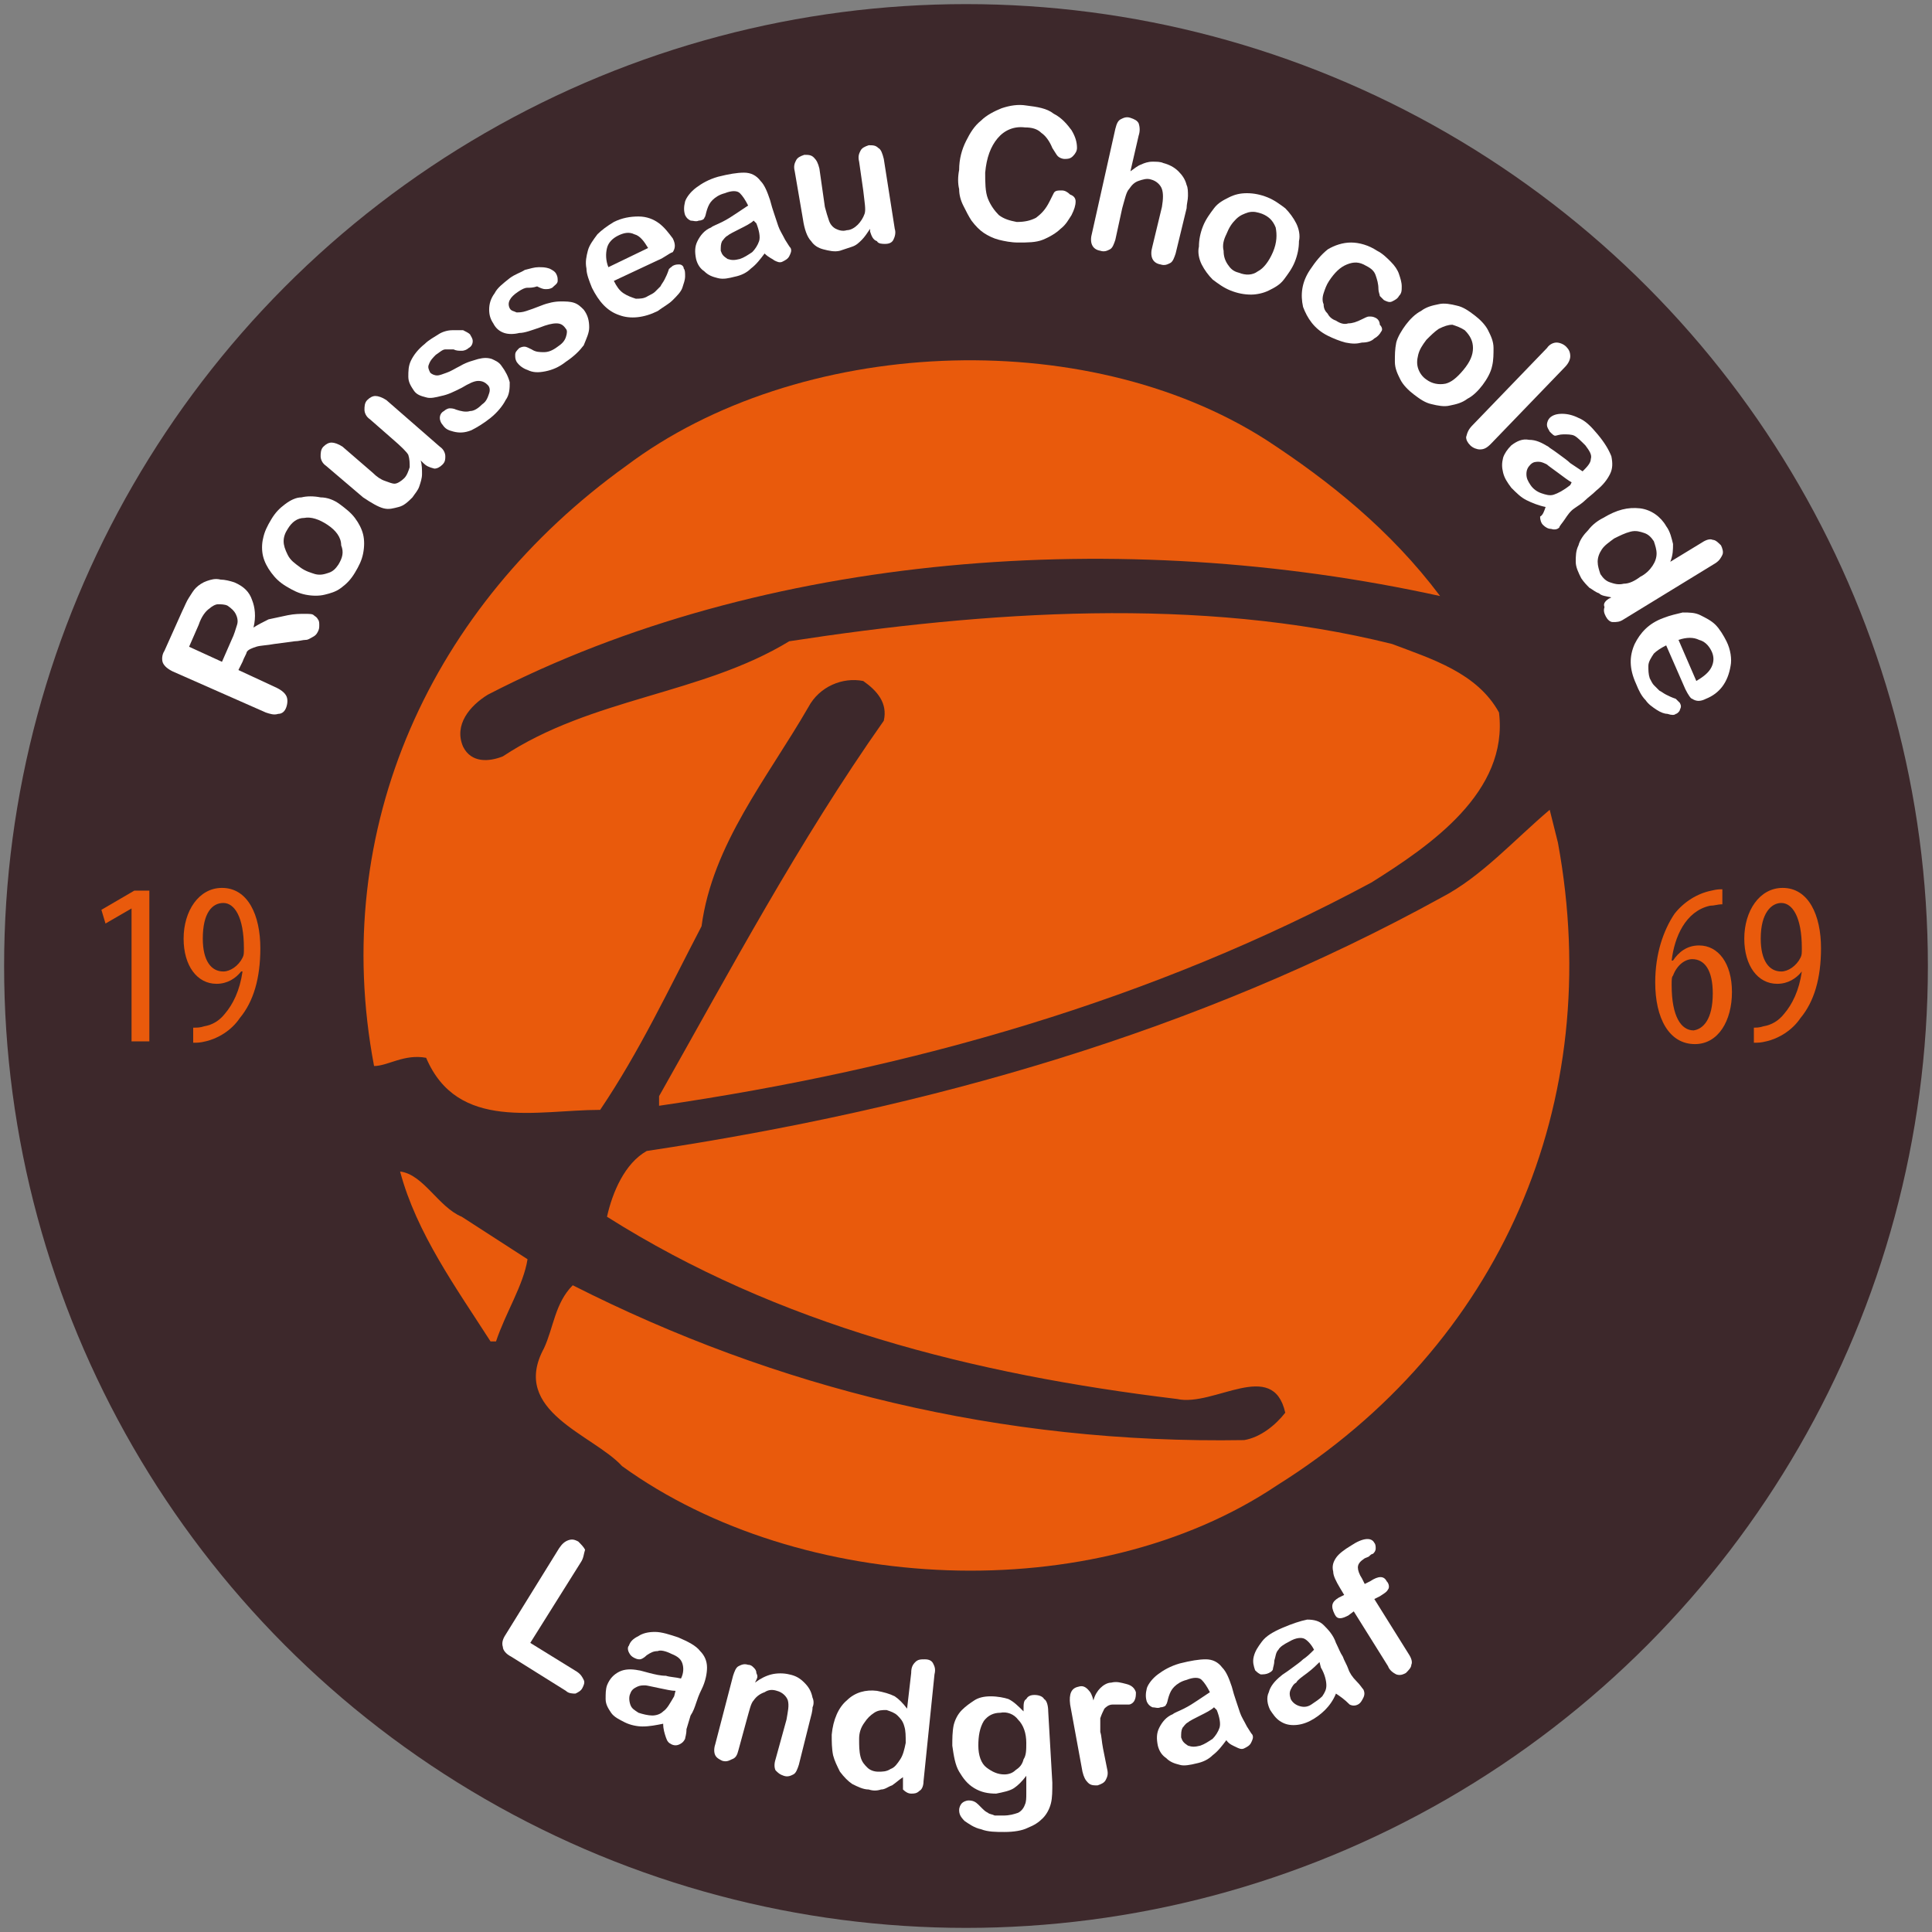 <?xml version="1.0" encoding="utf-8"?>
<!-- Generator: Adobe Illustrator 27.9.0, SVG Export Plug-In . SVG Version: 6.00 Build 0)  -->
<svg version="1.1" id="Laag_1" xmlns="http://www.w3.org/2000/svg" xmlns:xlink="http://www.w3.org/1999/xlink" x="0px" y="0px"
	 width="141px" height="141px" viewBox="0 0 141 141" style="enable-background:new 0 0 141 141;" xml:space="preserve">
<rect x="0" y="0" width="141" height="141" fill="#808080" stroke="none"/>
<style type="text/css">
	.st0{fill:#3D282B;}
	.st1{fill:#FFFFFF;}
	.st2{fill:#E95A0C;}
</style>
<g>
	<g>
		<circle class="st0" cx="70.5" cy="70.5" r="70.2"/>
		<g>
			<g>
				<path class="st1" d="M17.7,48.3l-0.3,0.6l2.8,1.3c0.4,0.2,0.6,0.4,0.7,0.6c0.1,0.2,0.1,0.5,0,0.8c-0.1,0.3-0.3,0.5-0.6,0.5
					c-0.3,0.1-0.6,0-0.9-0.1l-6.8-3c-0.4-0.2-0.6-0.4-0.7-0.6c-0.1-0.2-0.1-0.6,0.1-0.9l1.3-2.9c0.2-0.4,0.3-0.7,0.5-1
					c0.2-0.3,0.3-0.5,0.5-0.7c0.2-0.2,0.5-0.4,0.8-0.5c0.3-0.1,0.6-0.2,1-0.1c0.3,0,0.7,0.1,1,0.2c0.7,0.3,1.1,0.7,1.3,1.3
					c0.2,0.5,0.3,1.2,0.1,2c0.3-0.2,0.7-0.4,1.1-0.6c0.5-0.1,0.9-0.2,1.4-0.3c0.5-0.1,0.9-0.1,1.2-0.1c0.4,0,0.6,0,0.7,0.1
					c0.1,0.1,0.2,0.1,0.3,0.3c0.1,0.1,0.1,0.3,0.1,0.4c0,0.2,0,0.3-0.1,0.5c-0.1,0.2-0.2,0.3-0.4,0.4c-0.2,0.1-0.3,0.2-0.5,0.2
					s-0.5,0.1-0.8,0.1l-1.5,0.2c-0.5,0.1-1,0.1-1.3,0.2c-0.3,0.1-0.6,0.2-0.7,0.4C18,47.7,17.8,48,17.7,48.3z M14.5,45.6l-0.7,1.6
					l2.4,1.1l0.7-1.6c0.2-0.4,0.3-0.8,0.4-1.1c0.1-0.3,0-0.6-0.1-0.8c-0.1-0.2-0.3-0.4-0.6-0.6c-0.2-0.1-0.5-0.1-0.7-0.1
					c-0.2,0-0.5,0.2-0.6,0.3C15,44.6,14.7,45,14.5,45.6z"/>
				<path class="st1" d="M24.8,36.8c0.4,0.3,0.8,0.6,1.1,1c0.3,0.4,0.5,0.8,0.6,1.2c0.1,0.4,0.1,0.9,0,1.4c-0.1,0.5-0.3,0.9-0.6,1.4
					c-0.3,0.5-0.6,0.8-1,1.1c-0.4,0.3-0.8,0.4-1.2,0.5c-0.4,0.1-0.9,0.1-1.4,0c-0.5-0.1-0.9-0.3-1.4-0.6c-0.5-0.3-0.8-0.6-1.1-1
					c-0.3-0.4-0.5-0.8-0.6-1.2c-0.1-0.4-0.1-0.9,0-1.3c0.1-0.5,0.3-0.9,0.6-1.4c0.3-0.5,0.6-0.8,1-1.1c0.4-0.3,0.8-0.5,1.2-0.5
					c0.4-0.1,0.9-0.1,1.4,0C23.9,36.3,24.4,36.5,24.8,36.8z M23.9,38.3c-0.6-0.4-1.2-0.6-1.7-0.5c-0.5,0-0.9,0.3-1.2,0.8
					c-0.2,0.3-0.3,0.6-0.3,0.9c0,0.3,0.1,0.6,0.3,1s0.5,0.6,0.9,0.9c0.4,0.3,0.8,0.4,1.1,0.5c0.4,0.1,0.7,0,1-0.1
					c0.3-0.1,0.5-0.3,0.7-0.6c0.3-0.5,0.4-0.9,0.2-1.4C24.9,39.2,24.5,38.7,23.9,38.3z"/>
				<path class="st1" d="M30.9,33.8l-0.2-0.2c0.1,0.3,0.1,0.7,0.1,1c0,0.3-0.1,0.6-0.2,0.9c-0.1,0.3-0.3,0.5-0.5,0.8
					c-0.3,0.3-0.6,0.6-1,0.7c-0.4,0.1-0.7,0.2-1.1,0.1c-0.4-0.1-0.9-0.4-1.5-0.8l-2.7-2.3c-0.3-0.2-0.4-0.5-0.4-0.7
					c0-0.2,0-0.5,0.2-0.7c0.2-0.2,0.4-0.3,0.6-0.3c0.2,0,0.5,0.1,0.8,0.3l2.2,1.9c0.3,0.3,0.6,0.5,0.9,0.6c0.3,0.1,0.5,0.2,0.7,0.2
					c0.2,0,0.5-0.2,0.7-0.4c0.2-0.2,0.3-0.5,0.4-0.8c0-0.3,0-0.6-0.1-0.9c-0.1-0.2-0.5-0.6-1.2-1.2l-1.6-1.4
					c-0.3-0.2-0.4-0.5-0.4-0.7c0-0.2,0-0.5,0.2-0.7c0.2-0.2,0.4-0.3,0.6-0.3c0.2,0,0.5,0.1,0.8,0.3l3.9,3.4c0.3,0.2,0.4,0.5,0.4,0.7
					c0,0.2,0,0.4-0.2,0.6c-0.2,0.2-0.4,0.3-0.6,0.3C31.3,34.1,31.1,34,30.9,33.8z"/>
				<path class="st1" d="M36.6,26.7c0.3,0.4,0.5,0.8,0.6,1.2c0,0.4,0,0.9-0.3,1.3c-0.2,0.4-0.6,0.9-1.1,1.3c-0.5,0.4-1,0.7-1.4,0.9
					c-0.5,0.2-0.9,0.2-1.3,0.1c-0.4-0.1-0.6-0.2-0.8-0.5c-0.1-0.1-0.2-0.3-0.2-0.5c0-0.2,0.1-0.4,0.3-0.5c0.1-0.1,0.3-0.2,0.4-0.2
					c0.1,0,0.3,0,0.5,0.1c0.3,0.1,0.7,0.2,1,0.1c0.3,0,0.6-0.2,0.9-0.5c0.3-0.2,0.4-0.5,0.5-0.8c0.1-0.3,0-0.5-0.1-0.6
					c-0.2-0.2-0.4-0.3-0.7-0.3c-0.3,0-0.7,0.2-1.2,0.5c-0.6,0.3-1,0.5-1.5,0.6c-0.4,0.1-0.8,0.2-1.1,0.1c-0.4-0.1-0.7-0.2-0.9-0.5
					c-0.2-0.3-0.4-0.6-0.4-1c0-0.4,0-0.8,0.2-1.2c0.2-0.4,0.5-0.8,1-1.2c0.3-0.3,0.7-0.5,1-0.7c0.3-0.2,0.7-0.3,1-0.3
					c0.3,0,0.6,0,0.8,0c0.2,0.1,0.4,0.2,0.5,0.3c0.1,0.2,0.2,0.3,0.2,0.5c0,0.2-0.1,0.4-0.3,0.5c-0.1,0.1-0.3,0.2-0.5,0.2
					c-0.2,0-0.4,0-0.6-0.1c-0.2,0-0.4,0-0.6,0c-0.2,0-0.4,0.2-0.7,0.4c-0.2,0.2-0.4,0.4-0.5,0.7c-0.1,0.2,0,0.4,0.1,0.6
					c0.1,0.1,0.3,0.2,0.5,0.2c0.2,0,0.4-0.1,0.7-0.2c0.3-0.1,0.6-0.3,1-0.5c0.5-0.3,1-0.4,1.3-0.5c0.4-0.1,0.7-0.1,1,0
					C36.1,26.3,36.4,26.4,36.6,26.7z"/>
				<path class="st1" d="M42.6,22.6c0.3,0.4,0.4,0.8,0.4,1.3c0,0.4-0.2,0.8-0.4,1.3c-0.3,0.4-0.7,0.8-1.3,1.2
					c-0.5,0.4-1,0.6-1.5,0.7c-0.5,0.1-0.9,0.1-1.3-0.1c-0.3-0.1-0.6-0.3-0.8-0.6c-0.1-0.2-0.1-0.3-0.1-0.5c0-0.2,0.1-0.3,0.3-0.5
					c0.2-0.1,0.3-0.1,0.4-0.1c0.1,0,0.3,0.1,0.5,0.2c0.3,0.2,0.6,0.2,0.9,0.2c0.3,0,0.6-0.1,1-0.4c0.3-0.2,0.5-0.4,0.6-0.7
					c0.1-0.3,0.1-0.5,0-0.6c-0.2-0.3-0.4-0.4-0.7-0.4c-0.3,0-0.7,0.1-1.2,0.3c-0.6,0.2-1.1,0.4-1.5,0.4c-0.4,0.1-0.8,0.1-1.1,0
					c-0.3-0.1-0.6-0.3-0.8-0.7c-0.2-0.3-0.3-0.6-0.3-1c0-0.4,0.1-0.8,0.4-1.2c0.2-0.4,0.6-0.7,1.1-1.1c0.4-0.3,0.8-0.4,1.1-0.6
					c0.4-0.1,0.7-0.2,1-0.2c0.3,0,0.5,0,0.8,0.1c0.2,0.1,0.4,0.2,0.5,0.4c0.1,0.2,0.1,0.3,0.1,0.5c0,0.2-0.2,0.3-0.4,0.5
					c-0.2,0.1-0.3,0.1-0.5,0.1c-0.2,0-0.4-0.1-0.6-0.2C38.9,21,38.7,21,38.5,21c-0.2,0-0.4,0.1-0.7,0.3c-0.3,0.2-0.5,0.4-0.6,0.6
					c-0.1,0.2-0.1,0.4,0,0.6c0.1,0.2,0.3,0.2,0.5,0.3c0.2,0,0.4,0,0.7-0.1c0.3-0.1,0.6-0.2,1.1-0.4c0.5-0.2,1-0.3,1.4-0.3
					c0.4,0,0.7,0,1,0.1C42.2,22.2,42.4,22.4,42.6,22.6z"/>
				<path class="st1" d="M48,19l-3.2,1.5c0.2,0.4,0.4,0.7,0.7,0.9c0.3,0.2,0.6,0.3,0.9,0.4c0.3,0,0.6,0,0.9-0.2
					c0.2-0.1,0.4-0.2,0.5-0.3c0.1-0.1,0.3-0.3,0.4-0.4c0.1-0.2,0.2-0.3,0.3-0.5c0.1-0.2,0.2-0.4,0.3-0.7c0-0.1,0.2-0.2,0.3-0.3
					c0.2-0.1,0.3-0.1,0.5-0.1c0.1,0,0.3,0.1,0.3,0.3c0.1,0.1,0.1,0.3,0.1,0.6c0,0.2-0.1,0.5-0.2,0.8c-0.1,0.3-0.4,0.6-0.7,0.9
					c-0.3,0.3-0.7,0.5-1.1,0.8c-1,0.5-2,0.6-2.8,0.3c-0.9-0.3-1.5-1-2-2c-0.2-0.5-0.4-1-0.4-1.4c-0.1-0.5,0-0.9,0.1-1.3
					c0.1-0.4,0.4-0.8,0.7-1.2c0.3-0.3,0.7-0.6,1.2-0.9c0.6-0.3,1.2-0.4,1.8-0.4c0.6,0,1.1,0.2,1.5,0.5c0.4,0.3,0.7,0.7,1,1.1
					c0.2,0.4,0.2,0.7,0,1C48.8,18.5,48.5,18.8,48,19z M44.4,19.5l2.9-1.4c-0.3-0.5-0.6-0.9-1-1c-0.4-0.2-0.8-0.1-1.2,0.1
					c-0.4,0.2-0.7,0.5-0.8,0.9C44.2,18.5,44.2,19,44.4,19.5z"/>
				<path class="st1" d="M55.8,18.5c-0.3,0.4-0.6,0.8-1,1.1c-0.3,0.3-0.7,0.5-1.2,0.6c-0.4,0.1-0.8,0.2-1.2,0.1
					c-0.4-0.1-0.7-0.2-1-0.5c-0.3-0.2-0.5-0.5-0.6-0.9c-0.1-0.5-0.1-0.9,0.1-1.3c0.2-0.4,0.5-0.8,1-1c0.1-0.1,0.4-0.2,0.8-0.4
					c0.4-0.2,0.7-0.4,1-0.6c0.3-0.2,0.6-0.4,0.9-0.6c-0.2-0.4-0.4-0.7-0.6-0.9c-0.2-0.2-0.6-0.2-1.1,0c-0.4,0.1-0.7,0.3-0.9,0.5
					c-0.2,0.2-0.3,0.4-0.4,0.7c-0.1,0.3-0.1,0.5-0.2,0.6c0,0.1-0.2,0.2-0.4,0.2c-0.2,0.1-0.4,0-0.6,0c-0.2-0.1-0.3-0.2-0.4-0.4
					c-0.1-0.3-0.1-0.6,0-1c0.1-0.3,0.4-0.7,0.8-1c0.4-0.3,0.9-0.6,1.6-0.8c0.8-0.2,1.4-0.3,1.9-0.3c0.5,0,0.9,0.2,1.2,0.6
					c0.3,0.3,0.5,0.8,0.7,1.4c0.1,0.4,0.2,0.7,0.3,1c0.1,0.3,0.2,0.6,0.3,0.9c0.1,0.3,0.3,0.6,0.5,1c0.2,0.3,0.3,0.5,0.4,0.6
					c0.1,0.2,0,0.4-0.1,0.6c-0.1,0.2-0.3,0.3-0.5,0.4c-0.2,0.1-0.4,0-0.6-0.1C56.4,18.9,56.1,18.8,55.8,18.5z M55,16.1
					c-0.2,0.2-0.6,0.4-1,0.6c-0.4,0.2-0.8,0.4-0.9,0.5c-0.2,0.1-0.3,0.3-0.4,0.4c-0.1,0.2-0.1,0.4-0.1,0.7c0.1,0.3,0.2,0.4,0.5,0.6
					c0.3,0.1,0.5,0.1,0.9,0c0.3-0.1,0.6-0.3,0.9-0.5c0.2-0.2,0.4-0.5,0.5-0.8c0.1-0.3,0-0.8-0.2-1.3L55,16.1z"/>
				<path class="st1" d="M63.5,16.9l0-0.2c-0.2,0.3-0.4,0.6-0.6,0.8c-0.2,0.2-0.4,0.4-0.7,0.5c-0.3,0.1-0.6,0.2-0.9,0.3
					c-0.4,0.1-0.8,0-1.2-0.1c-0.4-0.1-0.7-0.3-0.9-0.6c-0.3-0.3-0.5-0.9-0.6-1.6l-0.6-3.5c-0.1-0.4,0-0.6,0.1-0.8
					c0.1-0.2,0.3-0.3,0.6-0.4c0.3,0,0.5,0,0.7,0.2c0.2,0.2,0.3,0.4,0.4,0.8l0.4,2.8c0.1,0.4,0.2,0.7,0.3,1c0.1,0.3,0.3,0.5,0.5,0.6
					c0.2,0.1,0.5,0.2,0.8,0.1c0.3,0,0.6-0.2,0.8-0.4c0.2-0.2,0.4-0.5,0.5-0.8c0.1-0.3,0-0.8-0.1-1.7l-0.3-2.1
					c-0.1-0.4,0-0.6,0.1-0.8c0.1-0.2,0.3-0.3,0.6-0.4c0.3,0,0.5,0,0.7,0.2c0.2,0.1,0.3,0.4,0.4,0.8l0.8,5.1c0.1,0.3,0,0.6-0.1,0.8
					c-0.1,0.2-0.3,0.3-0.6,0.3c-0.2,0-0.5,0-0.6-0.2C63.7,17.5,63.6,17.2,63.5,16.9z"/>
				<path class="st1" d="M78.5,14.7c0,0.3-0.1,0.6-0.3,1c-0.2,0.3-0.4,0.7-0.8,1c-0.3,0.3-0.8,0.6-1.3,0.8c-0.5,0.2-1.1,0.2-1.8,0.2
					c-0.5,0-1-0.1-1.4-0.2c-0.4-0.1-0.8-0.3-1.1-0.5c-0.3-0.2-0.6-0.5-0.9-0.9c-0.2-0.3-0.4-0.7-0.6-1.1c-0.2-0.4-0.3-0.8-0.3-1.2
					c-0.1-0.4-0.1-0.9,0-1.4c0-0.8,0.2-1.5,0.5-2.1c0.3-0.6,0.6-1.1,1.1-1.5c0.4-0.4,1-0.7,1.5-0.9c0.6-0.2,1.2-0.3,1.8-0.2
					c0.8,0.1,1.5,0.2,2,0.6c0.6,0.3,1,0.8,1.3,1.2c0.3,0.5,0.4,0.9,0.4,1.3c0,0.2-0.1,0.4-0.3,0.6c-0.2,0.2-0.4,0.2-0.6,0.2
					c-0.2,0-0.4-0.1-0.5-0.2c-0.1-0.1-0.2-0.3-0.4-0.6c-0.2-0.5-0.5-0.9-0.8-1.1c-0.3-0.3-0.7-0.4-1.2-0.4c-0.8-0.1-1.5,0.2-2,0.8
					c-0.5,0.6-0.8,1.4-0.9,2.5c0,0.7,0,1.4,0.2,1.9c0.2,0.5,0.5,0.9,0.8,1.2c0.4,0.3,0.8,0.4,1.3,0.5c0.6,0,1-0.1,1.4-0.3
					c0.4-0.3,0.7-0.6,1-1.2c0.1-0.2,0.2-0.4,0.3-0.6c0.1-0.2,0.3-0.2,0.6-0.2c0.2,0,0.4,0.1,0.6,0.3C78.4,14.3,78.5,14.5,78.5,14.7z
					"/>
				<path class="st1" d="M83.1,9.9l-0.6,2.6c0.3-0.2,0.5-0.4,0.8-0.5c0.2-0.1,0.5-0.2,0.8-0.2c0.3,0,0.6,0,0.8,0.1
					c0.4,0.1,0.8,0.3,1.1,0.6c0.3,0.3,0.5,0.6,0.6,1c0.1,0.2,0.1,0.5,0.1,0.8c0,0.3-0.1,0.6-0.1,0.9l-0.8,3.3
					c-0.1,0.3-0.2,0.6-0.4,0.7c-0.2,0.1-0.4,0.2-0.7,0.1c-0.6-0.1-0.8-0.6-0.6-1.3l0.7-2.9c0.1-0.6,0.1-1,0-1.3
					c-0.1-0.3-0.4-0.6-0.8-0.7c-0.3-0.1-0.6,0-0.9,0.1c-0.3,0.1-0.5,0.3-0.7,0.6c-0.2,0.2-0.3,0.7-0.5,1.4l-0.5,2.3
					c-0.1,0.3-0.2,0.6-0.4,0.7c-0.2,0.1-0.4,0.2-0.7,0.1c-0.6-0.1-0.8-0.6-0.6-1.3l1.7-7.6c0.1-0.4,0.2-0.6,0.4-0.7
					c0.2-0.1,0.4-0.2,0.7-0.1c0.3,0.1,0.5,0.2,0.6,0.4C83.2,9.3,83.2,9.6,83.1,9.9z"/>
				<path class="st1" d="M94.5,19.1c-0.2,0.5-0.5,0.9-0.8,1.3c-0.3,0.4-0.7,0.6-1.1,0.8c-0.4,0.2-0.9,0.3-1.3,0.3
					c-0.5,0-1-0.1-1.5-0.3c-0.5-0.2-0.9-0.5-1.3-0.8c-0.3-0.3-0.6-0.7-0.8-1.1c-0.2-0.4-0.3-0.9-0.2-1.3c0-0.5,0.1-1,0.3-1.5
					c0.2-0.5,0.5-0.9,0.8-1.3c0.3-0.4,0.7-0.6,1.1-0.8c0.4-0.2,0.8-0.3,1.3-0.3c0.5,0,1,0.1,1.5,0.3c0.5,0.2,0.9,0.5,1.3,0.8
					c0.3,0.3,0.6,0.7,0.8,1.1c0.2,0.4,0.3,0.9,0.2,1.3C94.8,18.1,94.7,18.6,94.5,19.1z M92.9,18.4c0.3-0.7,0.3-1.3,0.2-1.8
					c-0.2-0.5-0.5-0.8-1-1c-0.3-0.1-0.6-0.2-1-0.1c-0.3,0.1-0.6,0.2-0.9,0.5c-0.3,0.3-0.5,0.6-0.7,1.1c-0.2,0.4-0.3,0.8-0.2,1.2
					c0,0.4,0.1,0.7,0.3,1c0.2,0.3,0.4,0.5,0.8,0.6c0.5,0.2,1,0.2,1.4-0.1C92.2,19.6,92.6,19.1,92.9,18.4z"/>
				<path class="st1" d="M100.8,24.2c-0.1,0.2-0.3,0.4-0.5,0.5c-0.2,0.2-0.5,0.3-0.9,0.3c-0.4,0.1-0.7,0.1-1.2,0
					c-0.4-0.1-0.9-0.3-1.3-0.5c-1-0.5-1.5-1.3-1.8-2.1c-0.2-0.9-0.1-1.8,0.5-2.7c0.4-0.6,0.8-1.1,1.3-1.5c0.5-0.3,1.1-0.5,1.7-0.5
					c0.6,0,1.3,0.2,1.9,0.6c0.4,0.2,0.7,0.5,1,0.8c0.3,0.3,0.5,0.6,0.6,0.9c0.1,0.3,0.2,0.6,0.2,0.9c0,0.3,0,0.5-0.2,0.7
					c-0.1,0.2-0.3,0.3-0.5,0.4c-0.2,0.1-0.4,0-0.6-0.1c-0.1-0.1-0.2-0.2-0.3-0.3c0-0.1-0.1-0.3-0.1-0.5c0-0.4-0.1-0.7-0.2-1
					c-0.1-0.3-0.3-0.5-0.7-0.7c-0.5-0.3-0.9-0.3-1.4-0.1c-0.5,0.2-0.9,0.6-1.3,1.2c-0.2,0.3-0.3,0.6-0.4,0.9c-0.1,0.3-0.1,0.6,0,0.8
					c0,0.3,0.1,0.5,0.3,0.7c0.1,0.2,0.3,0.4,0.6,0.5c0.3,0.2,0.6,0.3,0.9,0.2c0.3,0,0.6-0.1,1-0.3c0.2-0.1,0.4-0.2,0.5-0.2
					c0.2,0,0.3,0,0.5,0.1c0.2,0.1,0.3,0.3,0.3,0.5C100.9,23.9,100.9,24.1,100.8,24.2z"/>
				<path class="st1" d="M108.2,28.1c-0.3,0.4-0.7,0.8-1.1,1c-0.4,0.3-0.8,0.4-1.3,0.5c-0.4,0.1-0.9,0-1.3-0.1
					c-0.5-0.1-0.9-0.4-1.3-0.7c-0.4-0.3-0.8-0.7-1-1.1c-0.2-0.4-0.4-0.8-0.4-1.3c0-0.5,0-0.9,0.1-1.4c0.1-0.4,0.4-0.9,0.7-1.3
					c0.3-0.4,0.7-0.8,1.1-1c0.4-0.3,0.8-0.4,1.3-0.5c0.4-0.1,0.9,0,1.3,0.1c0.5,0.1,0.9,0.4,1.3,0.7c0.4,0.3,0.8,0.7,1,1.1
					c0.2,0.4,0.4,0.8,0.4,1.3c0,0.4,0,0.9-0.1,1.3C108.8,27.2,108.5,27.7,108.2,28.1z M106.8,27c0.5-0.6,0.7-1.1,0.7-1.6
					c0-0.5-0.2-0.9-0.6-1.3c-0.3-0.2-0.6-0.3-0.9-0.4c-0.3,0-0.6,0.1-1,0.3c-0.3,0.2-0.6,0.5-0.9,0.8c-0.3,0.4-0.5,0.7-0.6,1.1
					c-0.1,0.4-0.1,0.7,0,1c0.1,0.3,0.3,0.6,0.6,0.8c0.4,0.3,0.9,0.4,1.4,0.3C105.9,27.9,106.3,27.6,106.8,27z"/>
				<path class="st1" d="M107.5,31l5.4-5.6c0.2-0.3,0.5-0.4,0.7-0.4c0.2,0,0.5,0.1,0.7,0.3c0.2,0.2,0.3,0.4,0.3,0.7
					c0,0.2-0.1,0.5-0.4,0.8l-5.4,5.6c-0.3,0.3-0.5,0.4-0.8,0.4c-0.2,0-0.5-0.1-0.7-0.3c-0.2-0.2-0.3-0.4-0.3-0.6
					C107.1,31.5,107.2,31.3,107.5,31z"/>
				<path class="st1" d="M112.8,37c-0.5-0.1-1-0.3-1.4-0.5s-0.7-0.5-1.1-0.9c-0.3-0.4-0.5-0.7-0.6-1.1c-0.1-0.4-0.1-0.7,0-1.1
					c0.1-0.3,0.3-0.6,0.6-0.9c0.4-0.3,0.8-0.5,1.3-0.4c0.5,0,0.9,0.2,1.4,0.5c0.1,0.1,0.3,0.2,0.7,0.5c0.4,0.3,0.7,0.5,0.9,0.7
					c0.3,0.2,0.6,0.4,0.9,0.6c0.3-0.3,0.6-0.6,0.6-0.9c0.1-0.3-0.1-0.6-0.4-1c-0.3-0.3-0.6-0.6-0.8-0.7c-0.2-0.1-0.5-0.1-0.8-0.1
					c-0.3,0-0.5,0.1-0.6,0.1s-0.2-0.1-0.4-0.3c-0.1-0.2-0.2-0.3-0.2-0.5c0-0.2,0.1-0.4,0.2-0.5c0.2-0.2,0.5-0.3,0.9-0.3
					c0.4,0,0.8,0.1,1.2,0.3c0.5,0.2,0.9,0.6,1.4,1.2c0.5,0.6,0.8,1.1,1,1.6c0.1,0.5,0.1,0.9-0.1,1.3c-0.2,0.4-0.5,0.8-1,1.2
					c-0.3,0.3-0.6,0.5-0.8,0.7c-0.2,0.2-0.5,0.4-0.8,0.6c-0.3,0.2-0.5,0.5-0.7,0.8c-0.2,0.3-0.4,0.5-0.4,0.6
					c-0.1,0.1-0.3,0.2-0.6,0.1c-0.2,0-0.4-0.1-0.6-0.3c-0.1-0.1-0.2-0.3-0.2-0.6C112.6,37.6,112.7,37.3,112.8,37z M114.7,35.2
					c-0.2-0.1-0.6-0.4-1-0.7c-0.4-0.3-0.7-0.5-0.8-0.6c-0.2-0.1-0.4-0.2-0.6-0.2c-0.2,0-0.4,0-0.6,0.2c-0.2,0.2-0.3,0.4-0.3,0.7
					c0,0.3,0.1,0.5,0.3,0.8c0.2,0.3,0.5,0.5,0.8,0.6c0.3,0.1,0.6,0.2,0.9,0.1c0.3-0.1,0.7-0.3,1.2-0.7L114.7,35.2z"/>
				<path class="st1" d="M117.4,43.7l0.2-0.1c-0.4-0.1-0.7-0.1-0.9-0.3c-0.3-0.1-0.5-0.3-0.7-0.4c-0.2-0.2-0.4-0.4-0.6-0.7
					c-0.2-0.4-0.4-0.8-0.4-1.2c0-0.4,0-0.8,0.2-1.2c0.1-0.4,0.4-0.8,0.7-1.1c0.3-0.4,0.7-0.7,1.1-0.9c1-0.6,1.8-0.8,2.7-0.7
					c0.8,0.1,1.5,0.6,1.9,1.3c0.3,0.4,0.4,0.9,0.5,1.3c0,0.4,0,0.8-0.2,1.3l2.3-1.4c0.3-0.2,0.6-0.3,0.8-0.2c0.2,0,0.4,0.2,0.6,0.4
					c0.1,0.2,0.2,0.5,0.1,0.7c-0.1,0.2-0.2,0.4-0.5,0.6l-6.7,4.1c-0.3,0.2-0.5,0.2-0.8,0.2c-0.2,0-0.4-0.2-0.5-0.4
					c-0.1-0.2-0.2-0.4-0.1-0.7C117,44.1,117.1,43.9,117.4,43.7z M117.8,39.3c-0.4,0.3-0.7,0.5-0.9,0.8c-0.2,0.3-0.3,0.6-0.3,0.9
					c0,0.3,0.1,0.6,0.2,0.9c0.2,0.3,0.4,0.5,0.7,0.6c0.3,0.1,0.6,0.2,1,0.1c0.4,0,0.8-0.2,1.2-0.5c0.4-0.2,0.7-0.5,0.9-0.8
					c0.2-0.3,0.3-0.6,0.3-0.9c0-0.3-0.1-0.6-0.2-0.9c-0.2-0.3-0.4-0.5-0.7-0.6c-0.3-0.1-0.6-0.2-1-0.1
					C118.6,38.9,118.2,39.1,117.8,39.3z"/>
				<path class="st1" d="M123,50.3l-1.4-3.2c-0.4,0.2-0.7,0.4-0.9,0.6c-0.2,0.3-0.4,0.6-0.4,0.9c0,0.3,0,0.6,0.1,0.9
					c0.1,0.2,0.2,0.4,0.3,0.5c0.1,0.1,0.3,0.3,0.4,0.4c0.2,0.1,0.3,0.2,0.5,0.3c0.2,0.1,0.4,0.2,0.7,0.3c0.1,0.1,0.2,0.2,0.3,0.3
					c0.1,0.2,0.1,0.3,0,0.5c0,0.1-0.2,0.3-0.3,0.3c-0.1,0.1-0.3,0.1-0.6,0c-0.2,0-0.5-0.1-0.8-0.3c-0.3-0.2-0.6-0.4-0.8-0.7
					c-0.3-0.3-0.5-0.7-0.7-1.2c-0.5-1.1-0.5-2-0.1-2.9c0.4-0.8,1-1.5,2.1-1.9c0.5-0.2,1-0.3,1.4-0.4c0.5,0,0.9,0,1.3,0.2
					c0.4,0.2,0.8,0.4,1.1,0.7c0.3,0.3,0.6,0.8,0.8,1.2c0.3,0.6,0.4,1.3,0.3,1.8c-0.1,0.6-0.3,1.1-0.6,1.5s-0.7,0.7-1.2,0.9
					c-0.4,0.2-0.7,0.2-1,0C123.4,51,123.2,50.7,123,50.3z M122.5,46.7l1.3,3c0.5-0.3,0.9-0.6,1.1-1c0.2-0.4,0.2-0.8,0-1.2
					c-0.2-0.4-0.5-0.7-0.9-0.8C123.6,46.5,123.1,46.5,122.5,46.7z"/>
			</g>
			<g>
				<path class="st1" d="M42.4,114l-3.7,5.9l3.4,2.1c0.3,0.2,0.4,0.4,0.5,0.6c0.1,0.2,0,0.4-0.1,0.6c-0.1,0.2-0.3,0.3-0.5,0.4
					c-0.2,0-0.5,0-0.7-0.2l-4-2.5c-0.4-0.2-0.6-0.5-0.6-0.7c-0.1-0.3,0-0.6,0.2-0.9l3.9-6.3c0.2-0.3,0.4-0.5,0.7-0.6
					c0.3-0.1,0.5,0,0.7,0.1c0.2,0.2,0.4,0.4,0.5,0.6C42.6,113.4,42.6,113.7,42.4,114z"/>
				<path class="st1" d="M48.4,125.8c-0.5,0.1-1,0.2-1.5,0.2c-0.4,0-0.9-0.1-1.3-0.3c-0.4-0.2-0.8-0.4-1-0.7c-0.2-0.3-0.4-0.6-0.4-1
					c0-0.4,0-0.7,0.1-1c0.2-0.5,0.5-0.8,0.9-1c0.4-0.2,0.9-0.2,1.4-0.1c0.1,0,0.4,0.1,0.8,0.2c0.4,0.1,0.8,0.2,1.2,0.2
					c0.3,0.1,0.7,0.1,1.1,0.2c0.2-0.4,0.2-0.8,0.1-1.1c-0.1-0.3-0.3-0.5-0.8-0.7c-0.4-0.2-0.8-0.3-1-0.2c-0.3,0-0.5,0.1-0.8,0.3
					c-0.2,0.2-0.4,0.3-0.5,0.3c-0.1,0-0.2,0-0.4-0.1c-0.2-0.1-0.3-0.2-0.4-0.4c-0.1-0.2-0.1-0.4,0-0.5c0.1-0.3,0.3-0.5,0.7-0.7
					c0.3-0.2,0.7-0.3,1.2-0.3c0.5,0,1.1,0.2,1.7,0.4c0.7,0.3,1.3,0.6,1.6,1c0.3,0.3,0.5,0.7,0.5,1.2c0,0.4-0.1,1-0.4,1.6
					c-0.2,0.4-0.3,0.7-0.4,1c-0.1,0.3-0.2,0.6-0.4,0.9c-0.1,0.3-0.2,0.7-0.3,1c0,0.4-0.1,0.6-0.1,0.7c-0.1,0.2-0.2,0.3-0.4,0.4
					c-0.2,0.1-0.4,0.1-0.6,0c-0.2-0.1-0.3-0.2-0.4-0.5C48.5,126.5,48.4,126.2,48.4,125.8z M49.3,123.4c-0.3,0-0.7-0.1-1.2-0.2
					c-0.5-0.1-0.9-0.2-1-0.2c-0.2,0-0.4,0-0.6,0.1c-0.2,0.1-0.4,0.2-0.5,0.5c-0.1,0.2-0.1,0.5,0,0.8c0.1,0.3,0.3,0.4,0.6,0.6
					c0.3,0.1,0.7,0.2,1,0.2c0.3,0,0.6-0.1,0.8-0.3c0.3-0.2,0.5-0.6,0.8-1.1L49.3,123.4z"/>
				<path class="st1" d="M55.2,122.6l-0.1,0.2c0.4-0.3,0.8-0.5,1.2-0.6c0.4-0.1,0.9-0.1,1.3,0c0.5,0.1,0.8,0.3,1.1,0.6
					c0.3,0.3,0.5,0.6,0.6,1.1c0.1,0.2,0.1,0.5,0,0.7c0,0.3-0.1,0.6-0.2,1l-0.8,3.2c-0.1,0.3-0.2,0.6-0.4,0.7
					c-0.2,0.1-0.4,0.2-0.7,0.1c-0.3-0.1-0.4-0.2-0.6-0.4c-0.1-0.2-0.1-0.5,0-0.8l0.8-2.9c0.1-0.6,0.2-1,0.1-1.4
					c-0.1-0.3-0.4-0.6-0.8-0.7c-0.3-0.1-0.6-0.1-0.9,0.1c-0.3,0.1-0.6,0.3-0.8,0.6c-0.2,0.2-0.3,0.7-0.5,1.4l-0.6,2.2
					c-0.1,0.4-0.2,0.6-0.5,0.7c-0.2,0.1-0.4,0.2-0.7,0.1c-0.2-0.1-0.4-0.2-0.5-0.4c-0.1-0.2-0.1-0.5,0-0.8l1.3-5
					c0.1-0.3,0.2-0.6,0.4-0.7c0.2-0.1,0.4-0.2,0.7-0.1c0.2,0,0.3,0.1,0.4,0.2c0.1,0.1,0.2,0.2,0.2,0.4
					C55.3,122.3,55.3,122.4,55.2,122.6z"/>
				<path class="st1" d="M65.9,129.9l0-0.2c-0.3,0.2-0.5,0.4-0.8,0.6c-0.3,0.1-0.5,0.3-0.8,0.3c-0.3,0.1-0.6,0.1-0.9,0
					c-0.4,0-0.8-0.2-1.2-0.4c-0.3-0.2-0.6-0.5-0.9-0.9c-0.2-0.4-0.4-0.8-0.5-1.2c-0.1-0.5-0.1-1-0.1-1.5c0.1-1.1,0.5-2,1.1-2.5
					c0.6-0.6,1.4-0.8,2.2-0.7c0.5,0.1,0.9,0.2,1.3,0.4c0.3,0.2,0.6,0.5,0.9,0.9l0.3-2.6c0-0.4,0.1-0.6,0.3-0.8
					c0.2-0.2,0.4-0.2,0.7-0.2c0.3,0,0.5,0.1,0.6,0.3c0.1,0.2,0.2,0.4,0.1,0.8l-0.8,7.8c0,0.3-0.1,0.6-0.3,0.7
					c-0.2,0.2-0.4,0.2-0.6,0.2c-0.2,0-0.4-0.1-0.6-0.3C65.9,130.5,65.9,130.2,65.9,129.9z M62.7,126.9c0,0.5,0,0.9,0.1,1.3
					c0.1,0.4,0.3,0.6,0.5,0.8c0.2,0.2,0.5,0.3,0.8,0.3c0.3,0,0.6,0,0.9-0.2c0.3-0.1,0.5-0.4,0.7-0.7c0.2-0.3,0.3-0.7,0.4-1.2
					c0-0.5,0-0.9-0.1-1.2c-0.1-0.4-0.3-0.6-0.5-0.8c-0.2-0.2-0.5-0.3-0.8-0.4c-0.3,0-0.6,0-0.9,0.2c-0.3,0.2-0.5,0.4-0.7,0.7
					C62.8,126.1,62.7,126.5,62.7,126.9z"/>
				<path class="st1" d="M76.5,124.9l0.3,5.2c0,0.6,0,1.1-0.1,1.5c-0.1,0.4-0.3,0.8-0.6,1.1c-0.3,0.3-0.6,0.5-1.1,0.7
					c-0.4,0.2-1,0.3-1.7,0.3c-0.6,0-1.2,0-1.7-0.2c-0.5-0.1-0.9-0.4-1.2-0.6c-0.3-0.3-0.4-0.5-0.4-0.8c0-0.2,0.1-0.4,0.2-0.5
					c0.1-0.1,0.3-0.2,0.5-0.2c0.3,0,0.5,0.1,0.7,0.3c0.1,0.1,0.2,0.2,0.3,0.3c0.1,0.1,0.2,0.2,0.4,0.3c0.1,0.1,0.3,0.1,0.5,0.2
					c0.2,0,0.4,0,0.6,0c0.5,0,0.8-0.1,1.1-0.2c0.2-0.1,0.4-0.3,0.5-0.6c0.1-0.2,0.1-0.5,0.1-0.8c0-0.3,0-0.7,0-1.3
					c-0.3,0.4-0.6,0.7-0.9,0.9c-0.3,0.2-0.8,0.3-1.3,0.4c-0.6,0-1.1-0.1-1.6-0.4c-0.5-0.3-0.8-0.7-1.1-1.2c-0.3-0.5-0.4-1.2-0.5-1.9
					c0-0.5,0-1,0.1-1.5c0.1-0.4,0.3-0.8,0.6-1.1c0.3-0.3,0.6-0.5,0.9-0.7c0.3-0.2,0.7-0.3,1.2-0.3c0.5,0,1,0.1,1.3,0.2
					c0.4,0.2,0.7,0.5,1.1,0.9l0-0.2c0-0.3,0-0.6,0.2-0.7c0.1-0.2,0.3-0.3,0.6-0.3c0.3,0,0.6,0.1,0.7,0.3
					C76.4,124.1,76.5,124.5,76.5,124.9z M71.4,127.4c0,0.7,0.2,1.3,0.6,1.6s0.8,0.5,1.3,0.5c0.3,0,0.6-0.1,0.8-0.3
					c0.3-0.2,0.5-0.4,0.6-0.8c0.2-0.3,0.2-0.7,0.2-1.2c0-0.7-0.2-1.3-0.6-1.7c-0.3-0.4-0.8-0.6-1.3-0.5c-0.5,0-0.9,0.2-1.2,0.6
					C71.5,126.1,71.4,126.7,71.4,127.4z"/>
				<path class="st1" d="M80.5,127.6l0.3,1.5c0.1,0.4,0,0.6-0.1,0.8c-0.1,0.2-0.3,0.3-0.6,0.4c-0.3,0-0.5,0-0.7-0.2
					c-0.2-0.2-0.3-0.4-0.4-0.8l-0.9-4.9c-0.1-0.8,0.1-1.2,0.6-1.3c0.3-0.1,0.5,0,0.7,0.2c0.2,0.2,0.3,0.4,0.4,0.8
					c0.1-0.4,0.3-0.7,0.5-0.9c0.2-0.2,0.5-0.4,0.8-0.4c0.4-0.1,0.7,0,1.1,0.1c0.4,0.1,0.6,0.3,0.7,0.6c0,0.2,0,0.4-0.1,0.6
					c-0.1,0.2-0.3,0.3-0.4,0.3c-0.1,0-0.2,0-0.5,0c-0.3,0-0.5,0-0.7,0c-0.3,0-0.5,0.2-0.6,0.3c-0.1,0.2-0.2,0.4-0.3,0.7
					c0,0.3,0,0.6,0,1C80.4,126.7,80.4,127.1,80.5,127.6z"/>
				<path class="st1" d="M89.5,127c-0.3,0.4-0.6,0.8-1,1.1c-0.3,0.3-0.7,0.5-1.2,0.6c-0.4,0.1-0.9,0.2-1.2,0.1
					c-0.4-0.1-0.7-0.2-1-0.5c-0.3-0.2-0.5-0.5-0.6-0.9c-0.1-0.5-0.1-0.9,0.1-1.3c0.2-0.4,0.5-0.8,1-1c0.1-0.1,0.4-0.2,0.8-0.4
					c0.4-0.2,0.7-0.4,1-0.6s0.6-0.4,0.9-0.6c-0.2-0.4-0.4-0.7-0.6-0.9c-0.2-0.2-0.6-0.2-1.1,0c-0.4,0.1-0.7,0.3-0.9,0.5
					c-0.2,0.2-0.3,0.4-0.4,0.7c-0.1,0.3-0.1,0.5-0.2,0.6c0,0.1-0.2,0.2-0.4,0.2c-0.2,0.1-0.4,0-0.6,0c-0.2-0.1-0.3-0.2-0.4-0.4
					c-0.1-0.3-0.1-0.6,0-1c0.1-0.3,0.4-0.7,0.8-1c0.4-0.3,0.9-0.6,1.6-0.8c0.8-0.2,1.4-0.3,1.9-0.3c0.5,0,0.9,0.2,1.2,0.6
					c0.3,0.3,0.5,0.8,0.7,1.4c0.1,0.4,0.2,0.7,0.3,1c0.1,0.3,0.2,0.6,0.3,0.9c0.1,0.3,0.3,0.6,0.5,1c0.2,0.3,0.3,0.5,0.4,0.6
					c0.1,0.2,0,0.4-0.1,0.6c-0.1,0.2-0.3,0.3-0.5,0.4c-0.2,0.1-0.4,0-0.6-0.1C90,127.4,89.7,127.3,89.5,127z M88.6,124.6
					c-0.2,0.2-0.6,0.4-1,0.6c-0.4,0.2-0.8,0.4-0.9,0.5c-0.2,0.1-0.3,0.3-0.4,0.4c-0.1,0.2-0.1,0.4-0.1,0.7c0.1,0.3,0.2,0.4,0.5,0.6
					c0.3,0.1,0.5,0.1,0.9,0c0.3-0.1,0.6-0.3,0.9-0.5c0.2-0.2,0.4-0.5,0.5-0.8c0.1-0.3,0-0.8-0.2-1.3L88.6,124.6z"/>
				<path class="st1" d="M97.5,123.6c-0.2,0.5-0.5,0.9-0.8,1.2c-0.3,0.3-0.7,0.6-1.1,0.8c-0.4,0.2-0.8,0.3-1.2,0.3
					c-0.4,0-0.7-0.1-1-0.3c-0.3-0.2-0.5-0.5-0.7-0.8c-0.2-0.4-0.3-0.9-0.1-1.3c0.1-0.4,0.4-0.8,0.9-1.2c0.1-0.1,0.3-0.2,0.7-0.5
					c0.4-0.3,0.7-0.5,0.9-0.7c0.3-0.2,0.5-0.4,0.8-0.7c-0.2-0.4-0.5-0.7-0.7-0.8c-0.2-0.1-0.6-0.1-1.1,0.2c-0.4,0.2-0.7,0.4-0.8,0.6
					c-0.2,0.2-0.2,0.5-0.3,0.8c0,0.3-0.1,0.5-0.1,0.6c0,0.1-0.1,0.2-0.3,0.3c-0.2,0.1-0.4,0.1-0.6,0.1c-0.2-0.1-0.3-0.2-0.4-0.3
					c-0.1-0.3-0.2-0.6-0.1-1c0.1-0.4,0.3-0.7,0.6-1.1c0.3-0.4,0.8-0.7,1.5-1c0.7-0.3,1.3-0.5,1.8-0.6c0.5,0,0.9,0.1,1.2,0.4
					c0.3,0.3,0.7,0.7,0.9,1.3c0.2,0.4,0.3,0.7,0.5,1c0.1,0.3,0.3,0.6,0.4,0.9c0.1,0.3,0.3,0.6,0.6,0.9c0.3,0.3,0.4,0.5,0.5,0.6
					c0.1,0.2,0.1,0.4,0,0.6c-0.1,0.2-0.2,0.4-0.4,0.5c-0.2,0.1-0.4,0.1-0.6,0C98.1,124,97.8,123.8,97.5,123.6z M96.3,121.3
					c-0.2,0.2-0.5,0.5-0.9,0.8c-0.4,0.3-0.7,0.5-0.8,0.7c-0.2,0.1-0.3,0.3-0.4,0.5c-0.1,0.2-0.1,0.4,0,0.7c0.1,0.2,0.3,0.4,0.6,0.5
					c0.3,0.1,0.6,0.1,0.9-0.1c0.3-0.2,0.6-0.4,0.8-0.6c0.2-0.3,0.3-0.5,0.3-0.8c0-0.3-0.1-0.8-0.4-1.3L96.3,121.3z"/>
				<path class="st1" d="M97.7,116.6l0.4-0.2l-0.3-0.5c-0.3-0.5-0.5-0.9-0.5-1.2c-0.1-0.4,0-0.7,0.2-1c0.2-0.3,0.6-0.6,1.1-0.9
					c0.9-0.6,1.5-0.6,1.7-0.2c0.1,0.1,0.1,0.3,0.1,0.4c0,0.2-0.1,0.3-0.2,0.4c-0.1,0-0.2,0.1-0.3,0.2c-0.2,0.1-0.3,0.1-0.4,0.2
					c-0.3,0.2-0.4,0.4-0.4,0.6c0,0.2,0.1,0.5,0.3,0.8l0.2,0.4l0.4-0.2c0.6-0.4,1-0.4,1.2,0c0.2,0.2,0.2,0.5,0.1,0.6
					c-0.1,0.2-0.3,0.3-0.6,0.5l-0.4,0.2l2.5,4c0.2,0.3,0.3,0.6,0.2,0.8c0,0.2-0.2,0.4-0.4,0.6c-0.2,0.1-0.4,0.2-0.7,0.1
					c-0.2-0.1-0.5-0.3-0.6-0.6l-2.5-4l-0.4,0.3c-0.2,0.1-0.4,0.2-0.6,0.2c-0.2,0-0.3-0.1-0.4-0.3C97.1,117.2,97.2,116.9,97.7,116.6z
					"/>
			</g>
		</g>
		<g>
			<path class="st2" d="M9.6,66.3L9.6,66.3l-1.9,1.1l-0.3-1L9.8,65h1.1v11H9.6V66.3z"/>
			<path class="st2" d="M14.1,75c0.3,0,0.5,0,0.8-0.1c0.6-0.1,1.1-0.4,1.5-0.9c0.6-0.7,1.1-1.7,1.3-3.1h-0.1c-0.4,0.5-1,0.9-1.8,0.9
				c-1.4,0-2.4-1.3-2.4-3.3c0-2,1.1-3.7,2.8-3.7c1.9,0,2.8,2,2.8,4.4c0,2.2-0.5,3.9-1.5,5.1c-0.6,0.9-1.6,1.5-2.5,1.7
				c-0.4,0.1-0.6,0.1-0.9,0.1V75z M14.8,68.5c0,1.6,0.6,2.4,1.5,2.4c0.5,0,1.1-0.4,1.4-1c0.1-0.2,0.1-0.3,0.1-0.7
				c0-2.3-0.7-3.3-1.5-3.3C15.5,65.9,14.8,66.6,14.8,68.5z"/>
		</g>
		<g>
			<path class="st2" d="M125.6,66c-0.2,0-0.5,0.1-0.8,0.1c-1.8,0.4-2.6,2.3-2.8,4h0.1c0.4-0.6,1-1.1,1.9-1.1c1.4,0,2.4,1.3,2.4,3.4
				c0,2.1-1,3.8-2.7,3.8c-1.9,0-2.9-1.9-2.9-4.5c0-2.1,0.6-3.8,1.4-5c0.7-0.9,1.7-1.5,2.7-1.7c0.4-0.1,0.6-0.1,0.8-0.1V66z
				 M125,72.5c0-1.7-0.6-2.5-1.5-2.5c-0.5,0-1.1,0.4-1.4,1.2c-0.1,0.1-0.1,0.3-0.1,0.7c0,2.3,0.7,3.3,1.6,3.3
				C124.3,75.1,125,74.4,125,72.5z"/>
			<path class="st2" d="M127.9,75c0.3,0,0.5,0,0.8-0.1c0.6-0.1,1.1-0.4,1.5-0.9c0.6-0.7,1.1-1.7,1.3-3.1h0c-0.4,0.5-1,0.9-1.8,0.9
				c-1.4,0-2.4-1.3-2.4-3.3c0-2,1.1-3.7,2.8-3.7c1.9,0,2.8,2,2.8,4.4c0,2.2-0.5,3.9-1.5,5.1c-0.6,0.9-1.6,1.5-2.5,1.7
				c-0.4,0.1-0.6,0.1-0.9,0.1V75z M128.5,68.5c0,1.6,0.6,2.4,1.5,2.4c0.5,0,1.1-0.4,1.4-1c0.1-0.2,0.1-0.3,0.1-0.7
				c0-2.3-0.7-3.3-1.5-3.3C129.3,65.9,128.5,66.6,128.5,68.5z"/>
		</g>
		<g>
			<path class="st2" d="M105.1,43.5c-23.2-5.1-49.4-3.2-69.5,7.2c-1.3,0.8-2.5,2.2-1.8,3.8c0.6,1.2,1.9,1.1,2.9,0.7
				c6.5-4.3,14.5-4.5,20.9-8.4c14.3-2.2,30-3.3,44,0.2c2.9,1.1,6.2,2.1,7.8,5c0.7,5.8-5,9.7-9.3,12.4c-16,8.6-33.5,13.6-52,16.3
				v-0.7c5.2-9.2,10.2-18.6,16.4-27.4c0.3-1.3-0.5-2.2-1.5-2.9c-1.5-0.3-3.2,0.4-4,1.9c-3,5.2-7,10-7.8,16
				c-2.4,4.6-4.5,9.1-7.4,13.4c-4.6,0-10.4,1.6-12.7-3.8c-1.6-0.3-2.8,0.6-3.8,0.6c-3.3-17.4,4.2-33.6,18.4-43.8
				c12.5-9.4,33.4-10.4,46.7-1.9C97,35.1,101.5,38.7,105.1,43.5"/>
			<path class="st2" d="M113.7,61.5c3.5,19-4.2,36.7-20.5,46.9c-13.4,9-34.8,8-47.8-1.4c-2.1-2.3-8.2-4-5.7-8.6
				c0.7-1.5,0.8-3.3,2.1-4.6c14.8,7.5,31.2,11.6,49,11.3c1.2-0.2,2.3-1.1,3-2c-0.9-4-5.2-0.4-7.9-1c-14.9-1.8-29.1-5.4-41.6-13.3
				c0.4-1.8,1.3-3.9,2.9-4.8c20.6-3.1,40.2-8.7,58-18.5c2.9-1.5,5.3-4.2,7.9-6.4L113.7,61.5"/>
			<path class="st2" d="M33.7,88.8l4.8,3.1c-0.3,1.9-1.6,3.9-2.3,6h-0.4c-2.5-3.9-5.4-7.9-6.6-12.4C30.9,85.7,32,88.1,33.7,88.8"/>
		</g>
	</g>
</g>
</svg>
